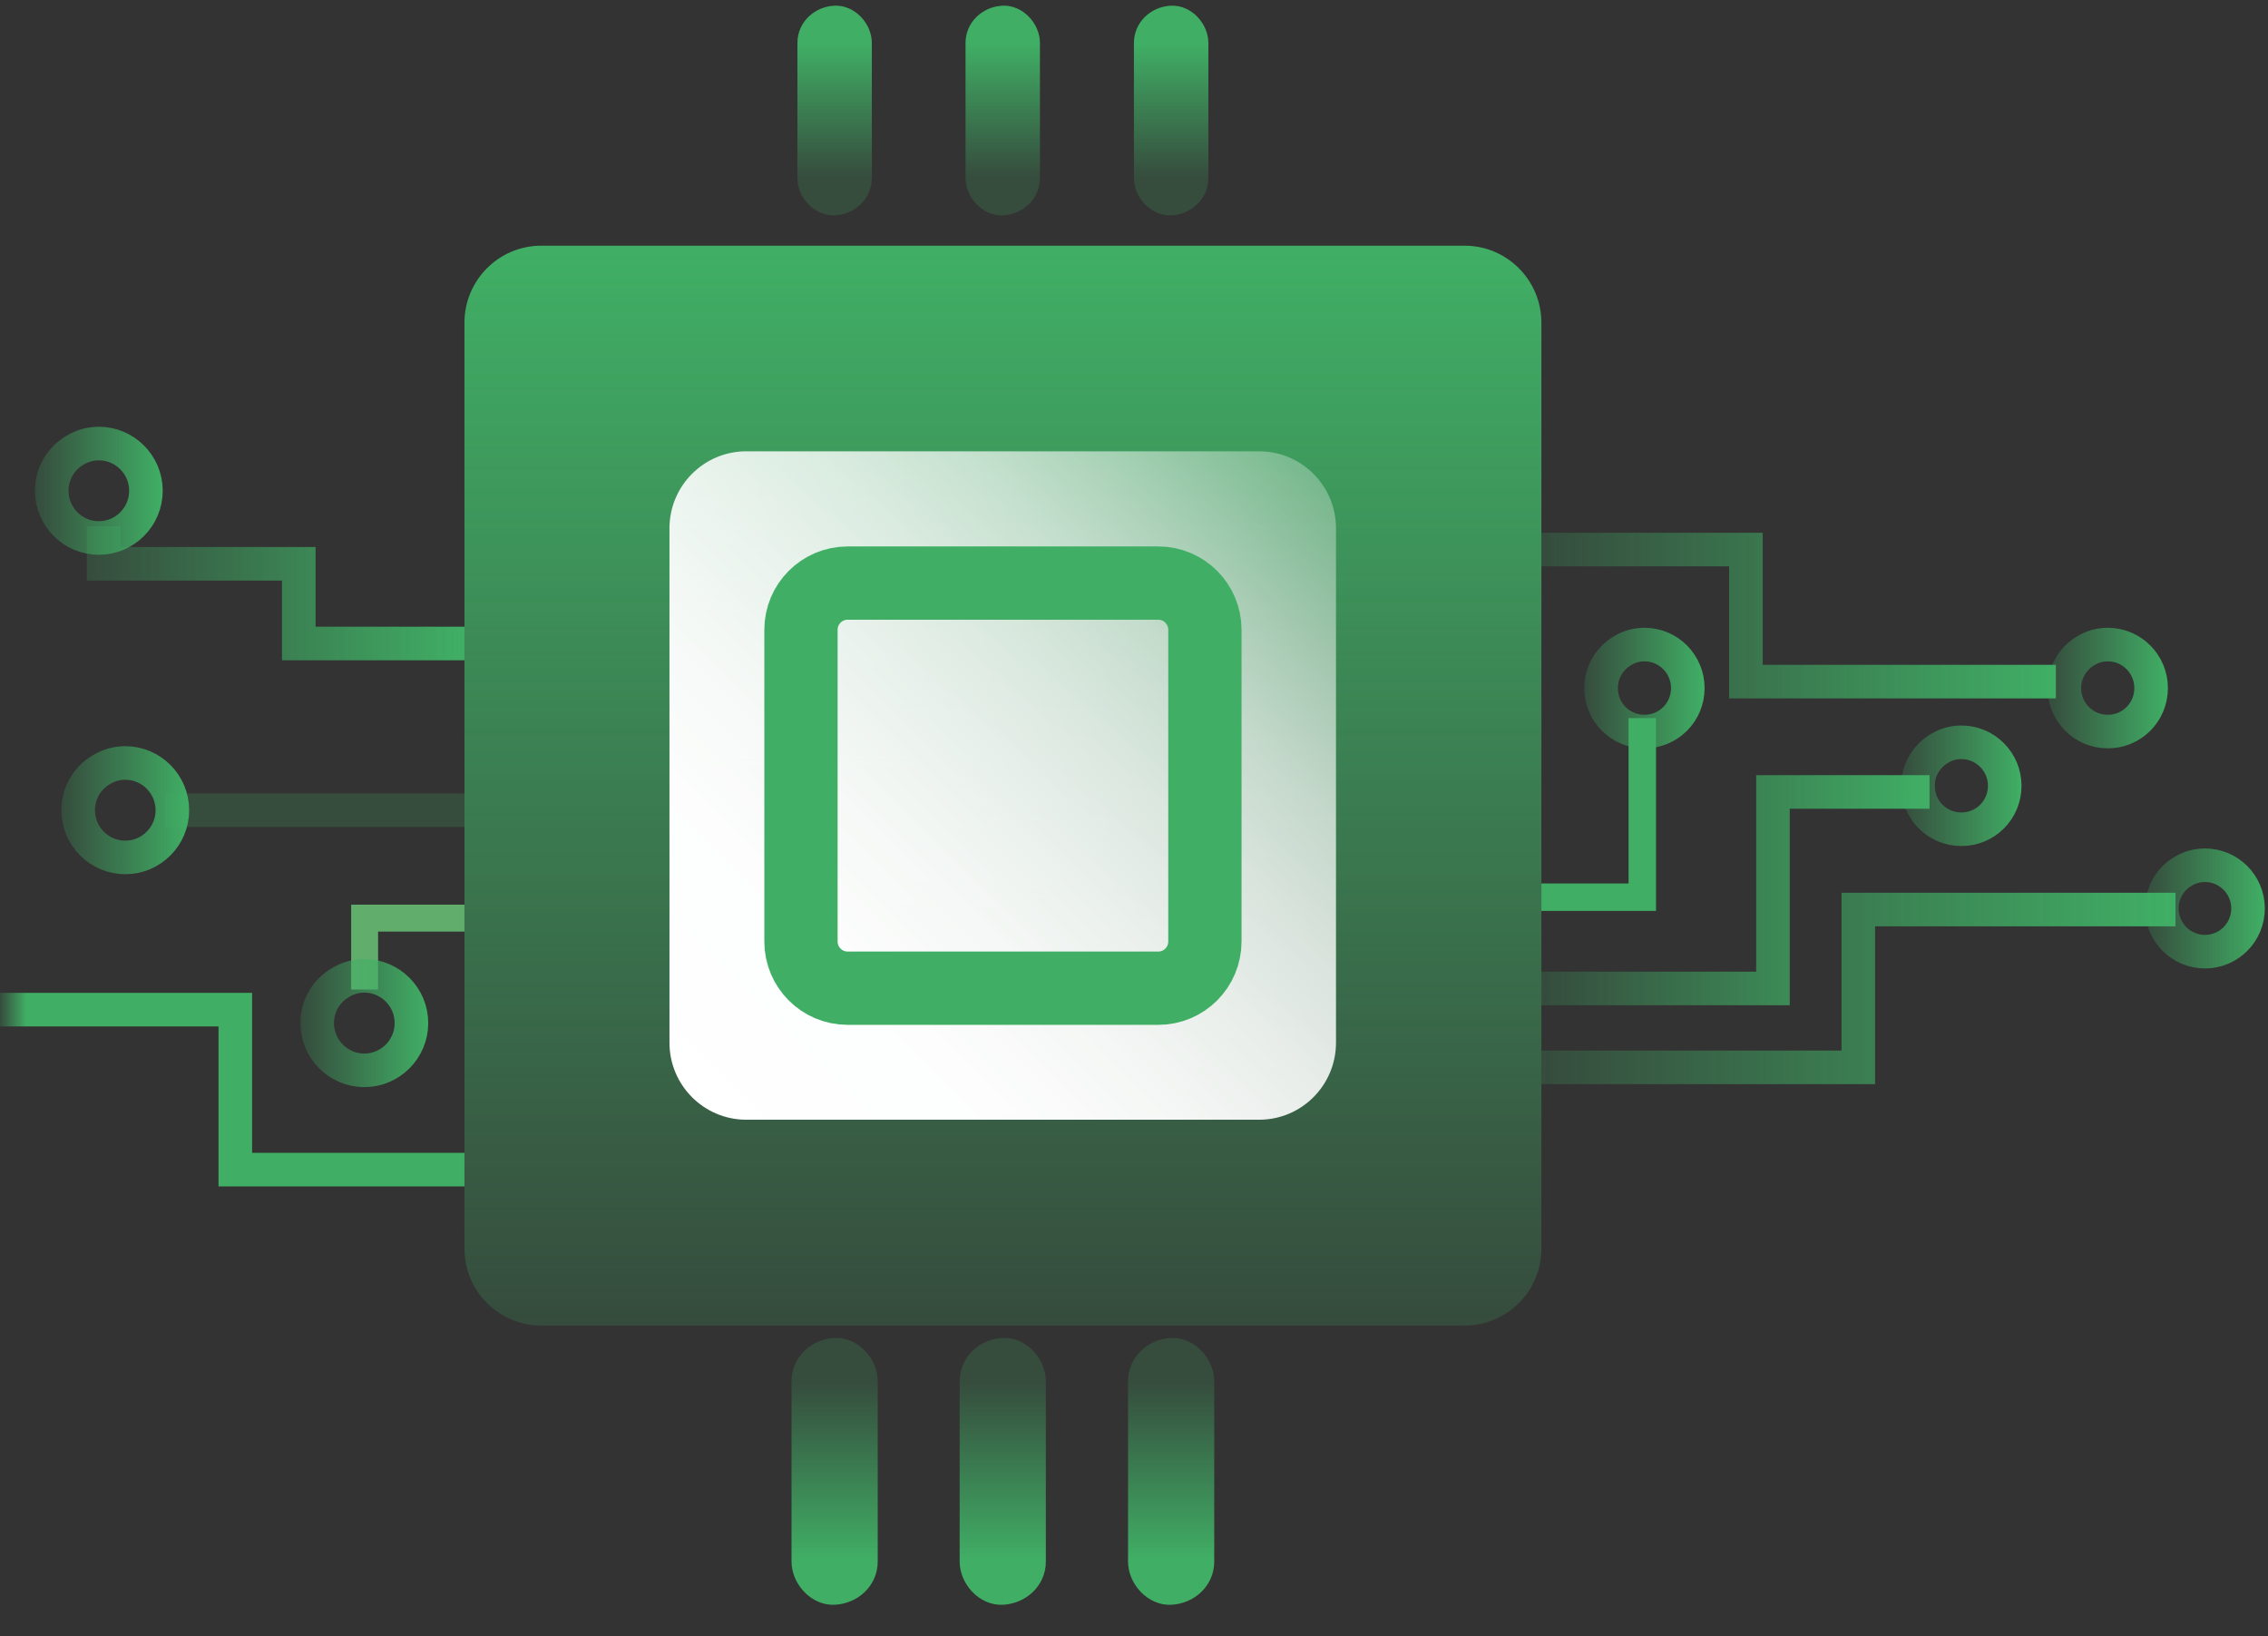 <svg width="61" height="44" viewBox="0 0 61 44" fill="none" xmlns="http://www.w3.org/2000/svg">
<rect x="0" y="0" width="61" height="44" fill="#333333" stroke="none"/>
<g clip-path="url(#clip0_1025_2082)">
<path d="M2.787 14.15V15.161H8.036V17.304H12.492" stroke="url(#paint0_linear_1025_2082)" stroke-width="0.903" stroke-miterlimit="10"/>
<path d="M4.434 21.787H12.49" stroke="url(#paint1_linear_1025_2082)" stroke-width="0.903" stroke-miterlimit="10"/>
<path d="M0 27.15H6.329V31.452H12.492" stroke="url(#paint2_linear_1025_2082)" stroke-width="0.903" stroke-miterlimit="10"/>
<path d="M12.492 24.689H9.807V26.609" stroke="#61AD6C" stroke-width="0.724" stroke-miterlimit="10"/>
<path d="M39.39 6.607H14.559C13.417 6.607 12.492 7.534 12.492 8.678V33.575C12.492 34.719 13.417 35.646 14.559 35.646H39.39C40.532 35.646 41.457 34.719 41.457 33.575V8.678C41.457 7.534 40.532 6.607 39.39 6.607Z" fill="url(#paint3_linear_1025_2082)"/>
<path d="M33.867 12.136H20.072C18.931 12.136 18.006 13.063 18.006 14.208V28.038C18.006 29.182 18.931 30.11 20.072 30.11H33.867C35.008 30.11 35.933 29.182 35.933 28.038V14.208C35.933 13.063 35.008 12.136 33.867 12.136Z" fill="url(#paint4_linear_1025_2082)"/>
<path d="M41.457 14.778H46.958V18.329H55.295" stroke="url(#paint5_linear_1025_2082)" stroke-width="0.903" stroke-miterlimit="10"/>
<path d="M44.171 19.311V24.126H41.457" stroke="#40AF65" stroke-width="0.738" stroke-miterlimit="10"/>
<path d="M41.457 28.702H49.981V24.458H58.513" stroke="url(#paint6_linear_1025_2082)" stroke-width="0.903" stroke-miterlimit="10"/>
<path d="M57.856 18.503C57.856 19.152 57.338 19.672 56.69 19.672C56.042 19.672 55.523 19.152 55.523 18.503C55.523 18.077 55.754 17.701 56.099 17.499C56.272 17.391 56.474 17.333 56.69 17.333C57.338 17.333 57.856 17.86 57.856 18.503Z" stroke="url(#paint7_linear_1025_2082)" stroke-width="0.903" stroke-miterlimit="10"/>
<path d="M3.925 13.197C3.925 13.897 3.356 14.467 2.658 14.467C1.959 14.467 1.391 13.897 1.391 13.197C1.391 12.728 1.643 12.324 2.017 12.107C2.204 11.992 2.427 11.927 2.658 11.927C3.356 11.927 3.925 12.497 3.925 13.197Z" stroke="url(#paint8_linear_1025_2082)" stroke-width="0.903" stroke-miterlimit="10"/>
<path d="M4.636 21.787C4.636 22.487 4.067 23.057 3.369 23.057C2.67 23.057 2.102 22.487 2.102 21.787C2.102 21.318 2.354 20.914 2.728 20.697C2.915 20.581 3.138 20.517 3.369 20.517C4.067 20.517 4.636 21.087 4.636 21.787Z" stroke="url(#paint9_linear_1025_2082)" stroke-width="0.903" stroke-miterlimit="10"/>
<path d="M11.066 27.511C11.066 28.211 10.497 28.782 9.798 28.782C9.1 28.782 8.531 28.211 8.531 27.511C8.531 27.042 8.783 26.638 9.158 26.421C9.345 26.306 9.568 26.241 9.798 26.241C10.497 26.241 11.066 26.811 11.066 27.511Z" stroke="url(#paint10_linear_1025_2082)" stroke-width="0.903" stroke-miterlimit="10"/>
<path d="M60.463 24.429C60.463 25.071 59.944 25.591 59.304 25.591C58.663 25.591 58.145 25.071 58.145 24.429C58.145 24.003 58.375 23.628 58.713 23.433C58.886 23.325 59.088 23.267 59.304 23.267C59.944 23.267 60.463 23.787 60.463 24.429Z" stroke="url(#paint11_linear_1025_2082)" stroke-width="0.903" stroke-miterlimit="10"/>
<path d="M45.395 18.503C45.395 19.152 44.877 19.672 44.229 19.672C43.581 19.672 43.062 19.152 43.062 18.503C43.062 18.077 43.293 17.701 43.639 17.499C43.811 17.391 44.013 17.333 44.229 17.333C44.877 17.333 45.395 17.86 45.395 18.503Z" stroke="url(#paint12_linear_1025_2082)" stroke-width="0.903" stroke-miterlimit="10"/>
<path d="M53.919 21.13C53.919 21.78 53.4 22.299 52.752 22.299C52.104 22.299 51.586 21.78 51.586 21.13C51.586 20.704 51.816 20.329 52.162 20.127C52.335 20.018 52.536 19.961 52.752 19.961C53.4 19.961 53.919 20.488 53.919 21.13Z" stroke="url(#paint13_linear_1025_2082)" stroke-width="0.903" stroke-miterlimit="10"/>
<path d="M25.969 1.157V4.788C25.969 5.315 26.43 5.813 26.97 5.791C27.509 5.769 27.97 5.351 27.97 4.788V1.157C27.97 0.63 27.509 0.132 26.97 0.153C26.43 0.175 25.969 0.594 25.969 1.157Z" fill="url(#paint14_linear_1025_2082)"/>
<path d="M21.447 1.157V4.788C21.447 5.315 21.908 5.813 22.448 5.791C22.988 5.769 23.449 5.351 23.449 4.788V1.157C23.449 0.63 22.988 0.132 22.448 0.153C21.908 0.175 21.447 0.594 21.447 1.157Z" fill="url(#paint15_linear_1025_2082)"/>
<path d="M30.498 1.157V4.788C30.498 5.315 30.959 5.813 31.499 5.791C32.039 5.769 32.5 5.351 32.5 4.788V1.157C32.5 0.63 32.039 0.132 31.499 0.153C30.959 0.175 30.498 0.594 30.498 1.157Z" fill="url(#paint16_linear_1025_2082)"/>
<path d="M28.129 41.991V37.141C28.129 36.534 27.596 35.95 26.97 35.978C26.343 36.007 25.811 36.491 25.811 37.141V41.991C25.811 42.598 26.343 43.182 26.97 43.153C27.596 43.125 28.129 42.641 28.129 41.991Z" fill="url(#paint17_linear_1025_2082)"/>
<path d="M32.658 41.991V37.141C32.658 36.534 32.125 35.95 31.499 35.978C30.873 36.007 30.34 36.491 30.34 37.141V41.991C30.34 42.598 30.873 43.182 31.499 43.153C32.125 43.125 32.658 42.641 32.658 41.991Z" fill="url(#paint18_linear_1025_2082)"/>
<path d="M23.607 41.991V37.141C23.607 36.534 23.075 35.95 22.448 35.978C21.822 36.007 21.289 36.491 21.289 37.141V41.991C21.289 42.598 21.822 43.182 22.448 43.153C23.075 43.125 23.607 42.641 23.607 41.991Z" fill="url(#paint19_linear_1025_2082)"/>
<path d="M41.457 26.58H46.374H47.685V21.296H51.897" stroke="url(#paint20_linear_1025_2082)" stroke-width="0.903" stroke-miterlimit="10"/>
<path d="M31.155 15.68H22.796C22.104 15.68 21.543 16.243 21.543 16.936V25.317C21.543 26.011 22.104 26.573 22.796 26.573H31.155C31.846 26.573 32.407 26.011 32.407 25.317V16.936C32.407 16.243 31.846 15.68 31.155 15.68Z" stroke="#40AF65" stroke-width="1.971" stroke-miterlimit="10"/>
</g>
<defs>
<linearGradient id="paint0_linear_1025_2082" x1="2.334" y1="15.954" x2="12.492" y2="15.954" gradientUnits="userSpaceOnUse">
<stop stop-color="#40AF65" stop-opacity="0.2"/>
<stop offset="1" stop-color="#40AF65"/>
</linearGradient>
<linearGradient id="paint1_linear_1025_2082" x1="-nan" y1="-nan" x2="-nan" y2="-nan" gradientUnits="userSpaceOnUse">
<stop stop-color="#40AF65" stop-opacity="0.2"/>
<stop offset="1" stop-color="#40AF65"/>
</linearGradient>
<linearGradient id="paint2_linear_1025_2082" x1="0" y1="29.301" x2="0.72" y2="29.301" gradientUnits="userSpaceOnUse">
<stop stop-color="#40AF65" stop-opacity="0.2"/>
<stop offset="1" stop-color="#40AF65"/>
</linearGradient>
<linearGradient id="paint3_linear_1025_2082" x1="26.978" y1="35.639" x2="26.978" y2="6.607" gradientUnits="userSpaceOnUse">
<stop stop-color="#40AF65" stop-opacity="0.2"/>
<stop offset="1" stop-color="#40AF65"/>
</linearGradient>
<linearGradient id="paint4_linear_1025_2082" x1="18.618" y1="29.503" x2="35.379" y2="12.786" gradientUnits="userSpaceOnUse">
<stop stop-color="white"/>
<stop offset="0.22" stop-color="white" stop-opacity="0.99"/>
<stop offset="0.37" stop-color="white" stop-opacity="0.95"/>
<stop offset="0.5" stop-color="white" stop-opacity="0.89"/>
<stop offset="0.62" stop-color="white" stop-opacity="0.81"/>
<stop offset="0.74" stop-color="white" stop-opacity="0.7"/>
<stop offset="0.84" stop-color="white" stop-opacity="0.56"/>
<stop offset="0.94" stop-color="white" stop-opacity="0.4"/>
<stop offset="1" stop-color="white" stop-opacity="0.3"/>
</linearGradient>
<linearGradient id="paint5_linear_1025_2082" x1="41.457" y1="16.554" x2="55.295" y2="16.554" gradientUnits="userSpaceOnUse">
<stop stop-color="#40AF65" stop-opacity="0.2"/>
<stop offset="1" stop-color="#40AF65"/>
</linearGradient>
<linearGradient id="paint6_linear_1025_2082" x1="41.457" y1="26.58" x2="58.513" y2="26.58" gradientUnits="userSpaceOnUse">
<stop stop-color="#40AF65" stop-opacity="0.2"/>
<stop offset="1" stop-color="#40AF65"/>
</linearGradient>
<linearGradient id="paint7_linear_1025_2082" x1="55.07" y1="18.503" x2="58.303" y2="18.503" gradientUnits="userSpaceOnUse">
<stop stop-color="#40AF65" stop-opacity="0.2"/>
<stop offset="1" stop-color="#40AF65"/>
</linearGradient>
<linearGradient id="paint8_linear_1025_2082" x1="0.937" y1="13.197" x2="4.378" y2="13.197" gradientUnits="userSpaceOnUse">
<stop stop-color="#40AF65" stop-opacity="0.2"/>
<stop offset="1" stop-color="#40AF65"/>
</linearGradient>
<linearGradient id="paint9_linear_1025_2082" x1="1.648" y1="21.787" x2="5.089" y2="21.787" gradientUnits="userSpaceOnUse">
<stop stop-color="#40AF65" stop-opacity="0.2"/>
<stop offset="1" stop-color="#40AF65"/>
</linearGradient>
<linearGradient id="paint10_linear_1025_2082" x1="8.078" y1="27.511" x2="11.519" y2="27.511" gradientUnits="userSpaceOnUse">
<stop stop-color="#40AF65" stop-opacity="0.2"/>
<stop offset="1" stop-color="#40AF65"/>
</linearGradient>
<linearGradient id="paint11_linear_1025_2082" x1="57.691" y1="24.429" x2="60.916" y2="24.429" gradientUnits="userSpaceOnUse">
<stop stop-color="#40AF65" stop-opacity="0.2"/>
<stop offset="1" stop-color="#40AF65"/>
</linearGradient>
<linearGradient id="paint12_linear_1025_2082" x1="42.609" y1="18.503" x2="45.842" y2="18.503" gradientUnits="userSpaceOnUse">
<stop stop-color="#40AF65" stop-opacity="0.2"/>
<stop offset="1" stop-color="#40AF65"/>
</linearGradient>
<linearGradient id="paint13_linear_1025_2082" x1="51.132" y1="21.13" x2="54.372" y2="21.13" gradientUnits="userSpaceOnUse">
<stop stop-color="#40AF65" stop-opacity="0.2"/>
<stop offset="1" stop-color="#40AF65"/>
</linearGradient>
<linearGradient id="paint14_linear_1025_2082" x1="26.977" y1="4.788" x2="26.977" y2="1.157" gradientUnits="userSpaceOnUse">
<stop stop-color="#40AF65" stop-opacity="0.2"/>
<stop offset="1" stop-color="#40AF65"/>
</linearGradient>
<linearGradient id="paint15_linear_1025_2082" x1="22.448" y1="4.788" x2="22.448" y2="1.157" gradientUnits="userSpaceOnUse">
<stop stop-color="#40AF65" stop-opacity="0.2"/>
<stop offset="1" stop-color="#40AF65"/>
</linearGradient>
<linearGradient id="paint16_linear_1025_2082" x1="31.499" y1="4.788" x2="31.499" y2="1.157" gradientUnits="userSpaceOnUse">
<stop stop-color="#40AF65" stop-opacity="0.2"/>
<stop offset="1" stop-color="#40AF65"/>
</linearGradient>
<linearGradient id="paint17_linear_1025_2082" x1="26.977" y1="37.141" x2="26.977" y2="41.991" gradientUnits="userSpaceOnUse">
<stop stop-color="#40AF65" stop-opacity="0.2"/>
<stop offset="1" stop-color="#40AF65"/>
</linearGradient>
<linearGradient id="paint18_linear_1025_2082" x1="31.499" y1="37.141" x2="31.499" y2="41.991" gradientUnits="userSpaceOnUse">
<stop stop-color="#40AF65" stop-opacity="0.2"/>
<stop offset="1" stop-color="#40AF65"/>
</linearGradient>
<linearGradient id="paint19_linear_1025_2082" x1="22.448" y1="37.141" x2="22.448" y2="41.991" gradientUnits="userSpaceOnUse">
<stop stop-color="#40AF65" stop-opacity="0.2"/>
<stop offset="1" stop-color="#40AF65"/>
</linearGradient>
<linearGradient id="paint20_linear_1025_2082" x1="41.457" y1="23.938" x2="51.897" y2="23.938" gradientUnits="userSpaceOnUse">
<stop stop-color="#40AF65" stop-opacity="0.2"/>
<stop offset="1" stop-color="#40AF65"/>
</linearGradient>
<clipPath id="clip0_1025_2082">
<rect width="60.917" height="43" fill="white" transform="translate(0 0.153)"/>
</clipPath>
</defs>
</svg>
